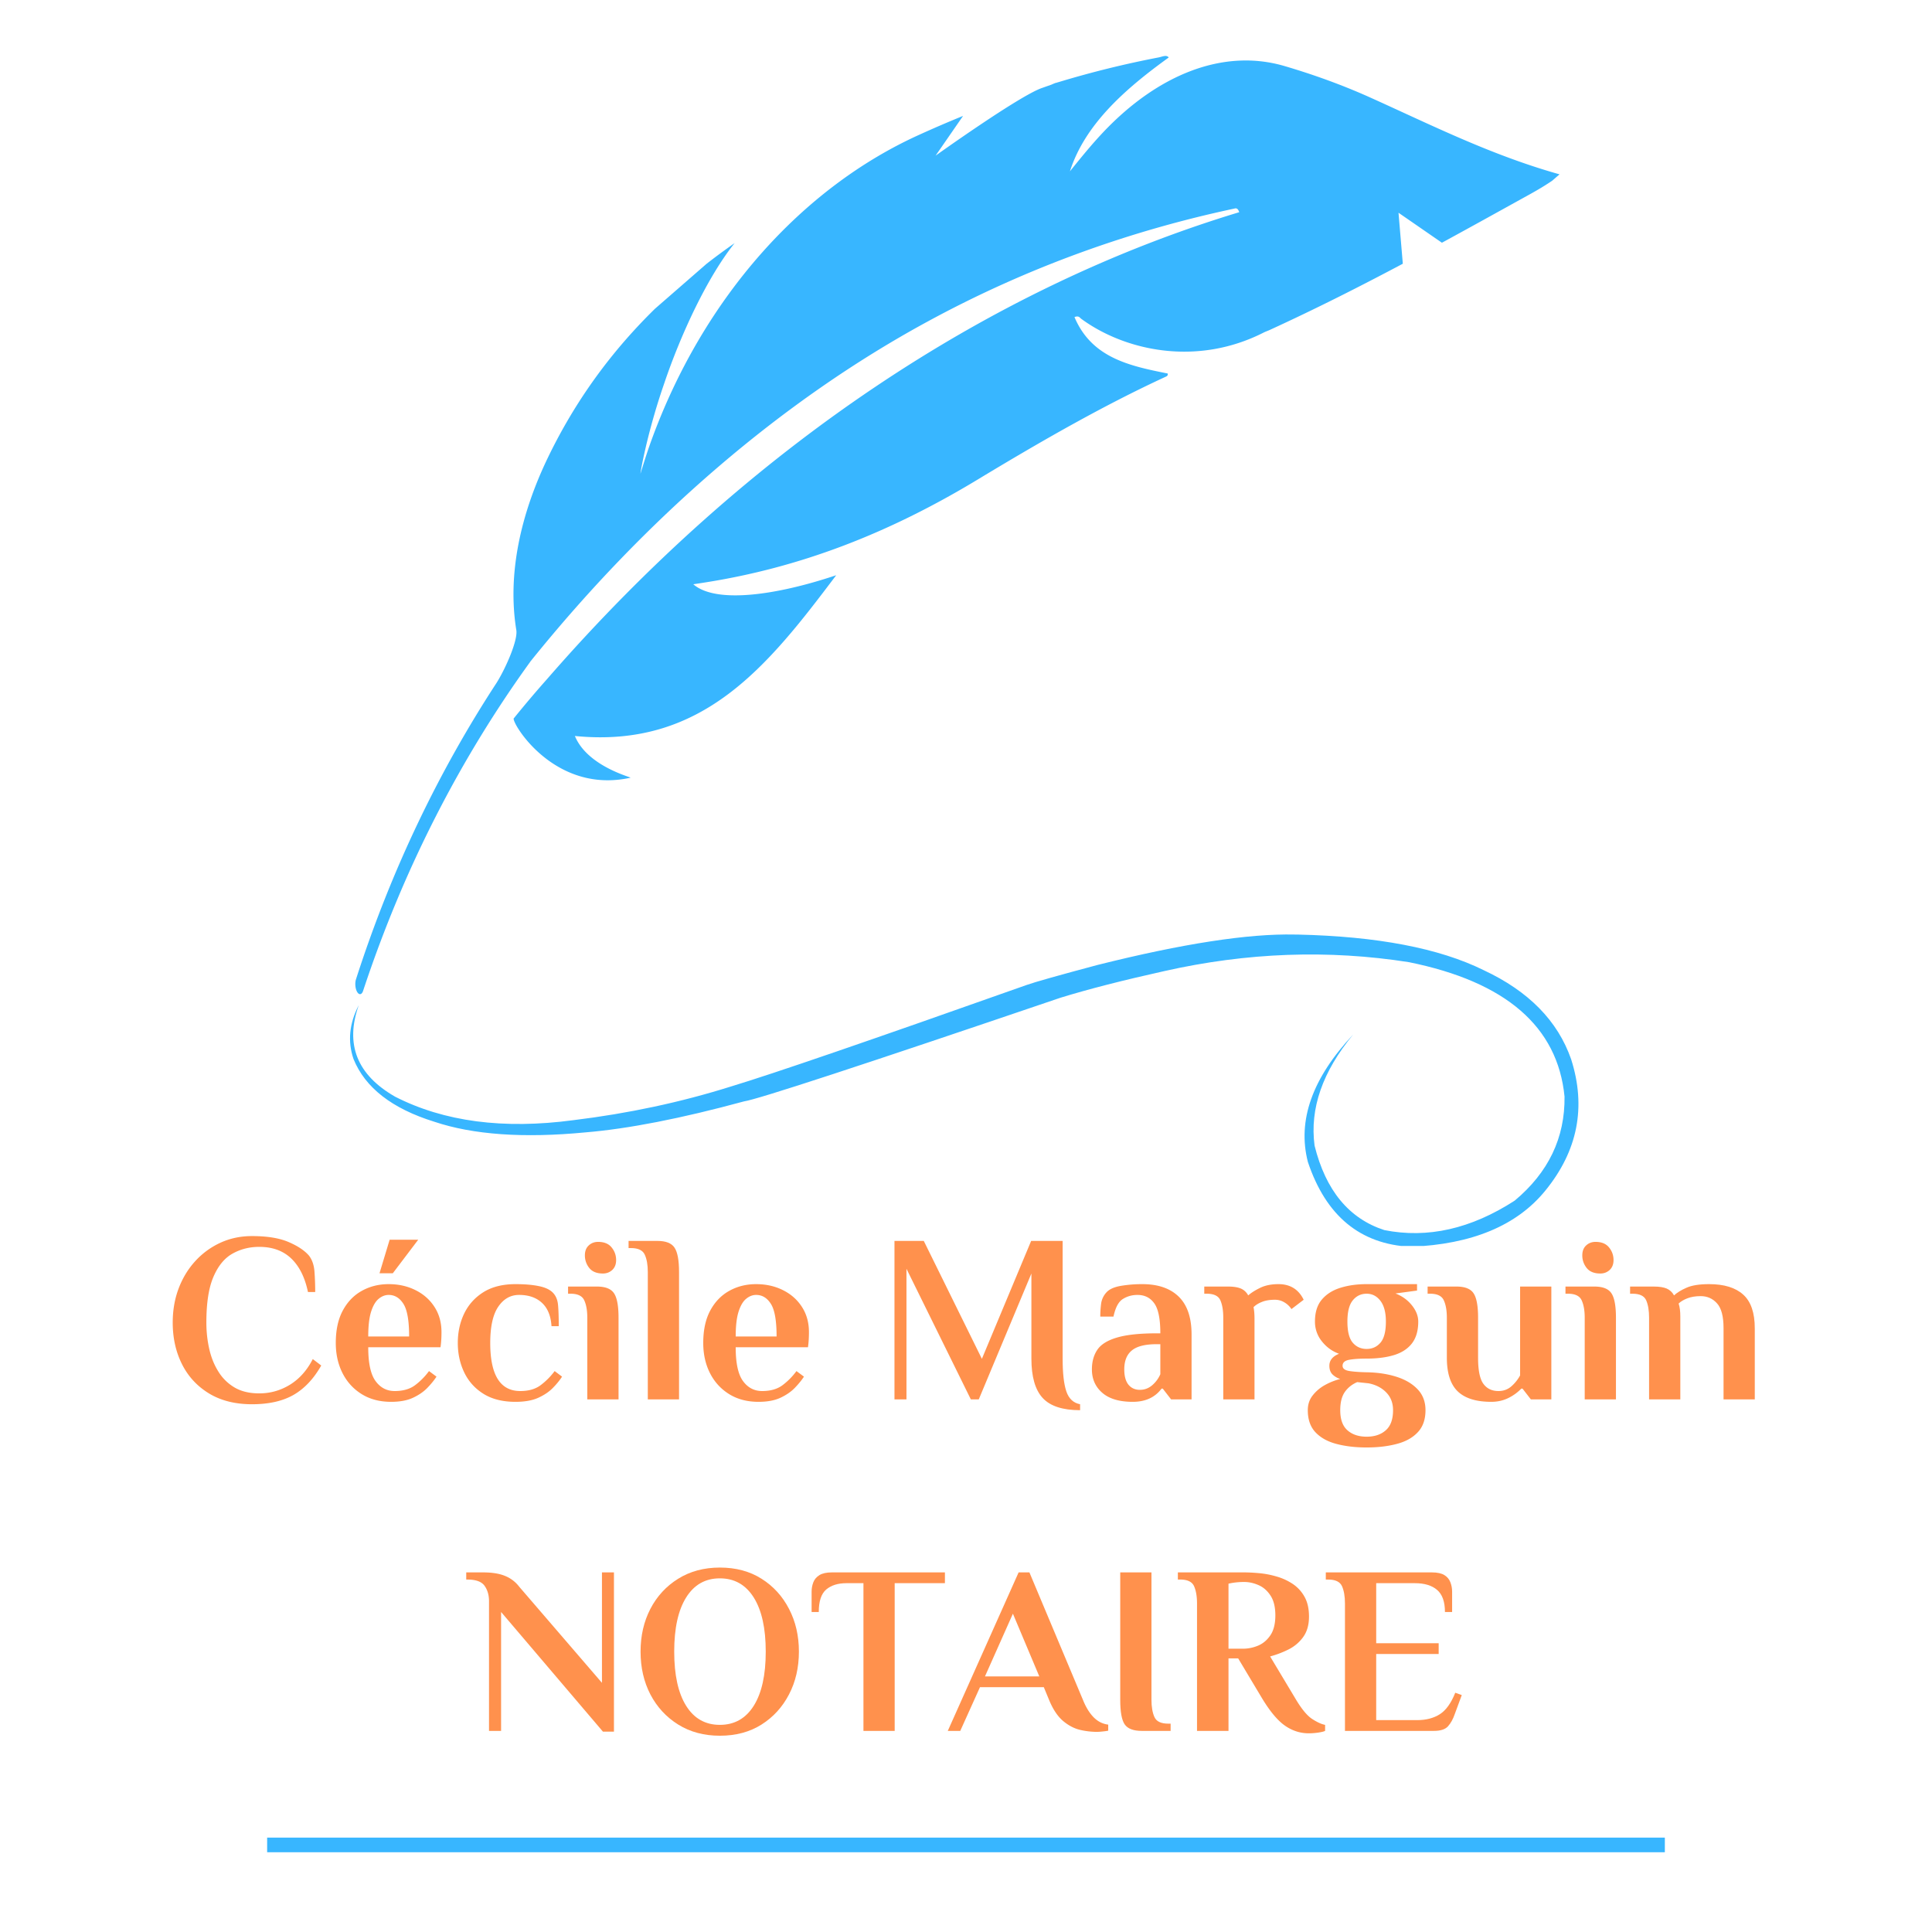<svg xmlns="http://www.w3.org/2000/svg" viewBox="0 0 375 375" version="1.0"><defs><clipPath id="a"><path d="M51 356.684h273v3H51zm0 0"/></clipPath><clipPath id="b"><path d="M67 181.09h240v60.75H67zm0 0"/></clipPath><clipPath id="c"><path d="M68 10h235v183H68zm0 0"/></clipPath><clipPath id="d"><path d="M28.336 145.52L239.844-38.723l63.054 72.391L91.391 217.906zm0 0"/></clipPath><clipPath id="e"><path d="M91.621 218.172L303.133 33.934l-63.059-72.391L28.566 145.785zm0 0"/></clipPath><clipPath id="f"><path d="M91.508 218.04l211.39-184.138-63.062-72.398-211.39 184.14zm0 0"/></clipPath></defs><g clip-path="url(#a)"><path fill="#38b6ff" d="M323.145 359.52H51.852v-2.848h271.293v2.848"/></g><g clip-path="url(#b)"><path fill="#38b6ff" d="M251.852 181.395h-.559c-9.004-.2-21.754 1.765-38.246 5.898-7.555 2.016-12.152 3.312-13.793 3.894-30.27 10.727-49.387 17.29-57.352 19.692-9.738 3.066-19.937 5.246-30.593 6.543-13.57 1.816-25.11.297-34.625-4.559-7.391-4.234-9.743-10.156-7.051-17.761-1.84 3.558-2.18 7.039-1.016 10.449 2.258 5.57 7.48 9.629 15.668 12.172 7.547 2.535 17.332 3.226 29.356 2.07 8.289-.688 18.546-2.691 30.773-6.016 2.59-.37 23.059-7.074 61.406-20.113 5.39-1.664 12.125-3.39 20.203-5.184 16.004-3.605 31.817-4.18 47.442-1.726 18.8 3.805 28.87 12.5 30.21 26.082.102 8.004-3.124 14.742-9.679 20.207-8.476 5.48-16.906 7.387-25.297 5.715-6.867-2.235-11.383-7.7-13.543-16.399-.953-7.187 1.543-14.37 7.492-21.558-7.933 8.437-10.863 16.68-8.789 24.73 3.508 10.485 10.157 15.973 19.946 16.469 11.898-.484 20.605-4.11 26.12-10.875 6.317-7.734 7.993-16.242 5.032-25.527-2.602-7.457-8.258-13.22-16.98-17.29-8.606-4.261-20.645-6.566-36.125-6.913"/></g><g clip-path="url(#c)"><g clip-path="url(#d)"><g clip-path="url(#e)"><g clip-path="url(#f)"><path fill="#38b6ff" d="M295.441 38.54c-5.332 2.952-10.48 5.808-15.566 8.573l-8.426-5.82.836 9.898c-8.387 4.454-16.793 8.707-25.808 12.844-.38.18-.782.305-1.157.492-13.125 6.692-27.082 3.504-35.472-2.66-.274-.203-.422-.648-1.293-.324 3.343 7.914 10.691 9.48 18.086 10.953.101.43-.18.535-.399.637-12.078 5.578-23.992 12.41-36.094 19.715-17.925 10.894-35.175 17.363-53.32 20.21-.715.118-1.43.22-2.262.348 4.395 3.797 16.047 2.168 27.739-1.754-13.23 17.559-25.895 33.676-50.72 31.203 2.376 5.762 10.552 7.872 10.79 8.09l.004.008c-14.23 3.152-22.457-9.652-22.672-11.36-.016-.066-.027-.1-.027-.1l.187-.235c2.07-2.555 4.18-5.043 6.324-7.457 38.91-44.73 85.512-75.848 134.344-90.613-.32-.942-.726-.747-1.031-.684-19.793 4.223-39.879 11.262-59.438 21.898-28.07 15.23-54.53 37.934-77.16 66.051l.008.008C89.7 146.73 78.488 168.09 70.477 192.324c-.286.887-.926.852-1.293-.082-.254-.644-.29-1.535-.086-2.164 6.879-21.398 16.242-40.64 27.289-57.539 1.754-2.8 4.125-8.168 3.836-10.2-1.79-10.929.863-22.605 6.12-33.51 9.153-18.974 22.38-31.934 36.247-41.641-5.309 6.62-10.485 17.78-13.692 27.312-3.304 9.527-4.644 17.426-4.578 17.418.64-2.07 1.282-4.148 2.024-6.191 10.152-28.047 29.476-49.364 52.105-59.579 2.817-1.28 5.645-2.5 8.48-3.648l-5.335 7.715s16.289-11.652 20.66-13.14l1.863-.66c.54-.247.84-.356.836-.325.203-.063.406-.121.617-.184l.059-.023-.004.008a191.505 191.505 0 0119.293-4.75c.66-.13 1.516-.567 1.93.02-8.352 6.023-16.235 12.905-19.176 22.093 2.094-2.602 4.2-5.203 6.523-7.656 10.578-11.141 23.317-16.305 35.243-12.743 5.574 1.645 10.937 3.59 16.05 5.86 12.285 5.512 23.848 11.39 37.414 15.18-2.554 1.968-5.023 3.304-7.46 4.644"/></g></g></g></g><path d="M29.375-20.844h-1.406c-.586-2.82-1.664-4.988-3.235-6.5-1.574-1.508-3.648-2.265-6.218-2.265-1.899 0-3.625.437-5.188 1.312-1.555.867-2.789 2.367-3.703 4.5-.918 2.125-1.375 5.086-1.375 8.875 0 1.774.188 3.485.563 5.14.374 1.65.972 3.122 1.796 4.423a9.09 9.09 0 003.172 3.078c1.29.742 2.867 1.11 4.735 1.11 2.144 0 4.132-.563 5.968-1.688 1.832-1.133 3.305-2.79 4.422-4.97l1.64 1.25c-1.468 2.587-3.26 4.485-5.374 5.704C23.055.332 20.367.938 17.109.938c-3.261 0-6.043-.7-8.343-2.094C6.46-2.563 4.71-4.457 3.516-6.844c-1.2-2.394-1.797-5.086-1.797-8.078 0-2.363.379-4.562 1.14-6.594.77-2.039 1.852-3.82 3.25-5.343A15.125 15.125 0 0111-30.422c1.863-.851 3.898-1.281 6.11-1.281 2.925 0 5.28.383 7.062 1.14 1.789.762 3.117 1.641 3.984 2.641.625.805.985 1.844 1.078 3.125.094 1.274.141 2.59.141 3.953zm0 0" transform="translate(31.806 271.625)" fill="#ff914d"/><path d="M17.719-31l-4.938 6.516h-2.578L12.172-31zM13.14-1.625c1.625 0 2.941-.375 3.953-1.125a13.163 13.163 0 002.718-2.75l1.454 1.078c-.438.68-1.024 1.399-1.75 2.156-.73.762-1.664 1.407-2.797 1.938-1.137.531-2.559.797-4.266.797-2.18 0-4.074-.492-5.687-1.485-1.618-1-2.86-2.359-3.735-4.078-.875-1.726-1.312-3.68-1.312-5.86 0-2.487.445-4.577 1.343-6.265.907-1.695 2.133-2.976 3.688-3.843 1.563-.875 3.305-1.313 5.234-1.313 1.926 0 3.664.39 5.22 1.172 1.55.773 2.773 1.855 3.671 3.25.906 1.398 1.36 3.027 1.36 4.89 0 1.094-.063 2.075-.188 2.938H8.016c0 3.086.472 5.273 1.421 6.563.946 1.292 2.18 1.937 3.704 1.937zM8.016-12.219h7.937c0-3.07-.371-5.18-1.11-6.328-.73-1.156-1.683-1.734-2.859-1.734-.687 0-1.336.25-1.937.75-.606.492-1.094 1.32-1.469 2.484-.375 1.168-.562 2.777-.562 4.828zm0 0" transform="translate(63.459 271.625)" fill="#ff914d"/><path d="M13.563-20.281c-1.649 0-2.993.761-4.032 2.281-1.043 1.523-1.562 3.871-1.562 7.047 0 6.219 1.941 9.328 5.828 9.328 1.613 0 2.926-.375 3.937-1.125A13.42 13.42 0 0020.47-5.5l1.437 1.078c-.43.68-1.011 1.399-1.75 2.156-.73.762-1.68 1.407-2.843 1.938-1.157.531-2.637.797-4.438.797-2.492 0-4.57-.52-6.234-1.563-1.657-1.039-2.903-2.43-3.735-4.172-.824-1.738-1.234-3.632-1.234-5.687 0-2.082.41-3.985 1.234-5.703.832-1.727 2.078-3.114 3.735-4.157 1.664-1.039 3.742-1.562 6.234-1.562 1.77 0 3.266.125 4.484.375 1.227.242 2.141.656 2.735 1.25.593.594.937 1.39 1.031 2.39.094.993.14 2.372.14 4.141H19.86c-.125-1.988-.742-3.492-1.843-4.515-1.106-1.032-2.59-1.547-4.453-1.547zm0 0" transform="translate(87.186 271.625)" fill="#ff914d"/><path d="M9.281-27.047c0 .813-.25 1.453-.75 1.922-.5.46-1.105.688-1.812.688-1.188 0-2.07-.352-2.64-1.063a3.839 3.839 0 01-.86-2.469c0-.812.242-1.445.734-1.906.5-.469 1.11-.703 1.828-.703 1.176 0 2.051.36 2.625 1.078.582.71.875 1.527.875 2.453zM3.687 0v-15.86c0-1.394-.199-2.519-.593-3.374-.387-.852-1.278-1.282-2.672-1.282h-.469v-1.39h5.594c1.644 0 2.754.437 3.328 1.312.582.867.875 2.446.875 4.735V0zm0 0" transform="translate(110.308 271.625)" fill="#ff914d"/><path d="M2.984 0v-24.719c0-1.394-.199-2.52-.593-3.375-.387-.851-1.278-1.281-2.672-1.281H-.75v-1.39h5.594c1.644 0 2.754.437 3.328 1.312.582.867.875 2.445.875 4.734V0zm0 0" transform="translate(122.755 271.625)" fill="#ff914d"/><path d="M13.14-1.625c1.626 0 2.942-.375 3.954-1.125a13.163 13.163 0 002.718-2.75l1.454 1.078c-.438.68-1.024 1.399-1.75 2.156-.73.762-1.664 1.407-2.797 1.938-1.137.531-2.559.797-4.266.797-2.18 0-4.074-.492-5.687-1.485-1.618-1-2.86-2.359-3.735-4.078-.875-1.726-1.312-3.68-1.312-5.86 0-2.487.445-4.577 1.343-6.265.907-1.695 2.133-2.976 3.688-3.843 1.563-.875 3.305-1.313 5.234-1.313 1.926 0 3.664.39 5.22 1.172 1.55.773 2.773 1.855 3.671 3.25.906 1.398 1.36 3.027 1.36 4.89 0 1.094-.063 2.075-.188 2.938H8.016c0 3.086.472 5.273 1.421 6.563.946 1.292 2.18 1.937 3.704 1.937zM8.017-12.219h7.937c0-3.07-.371-5.18-1.11-6.328-.73-1.156-1.683-1.734-2.859-1.734-.687 0-1.336.25-1.937.75-.606.492-1.094 1.32-1.469 2.484-.375 1.168-.562 2.777-.562 4.828zm0 0" transform="translate(134.781 271.625)" fill="#ff914d"/><path d="M36.094-30.766v22.844c0 2.824.238 4.945.718 6.36.477 1.417 1.368 2.25 2.672 2.5v1.156c-3.386 0-5.808-.793-7.265-2.375-1.461-1.582-2.188-4.13-2.188-7.64v-16.517L19.813 0H18.28l-12.5-25.36V0H3.453v-30.766h5.688L20.42-7.875l9.563-22.89zm0 0" transform="translate(170.163 271.625)" fill="#ff914d"/><path d="M14.64-4.89v-5.829h-.703c-2.242 0-3.851.406-4.828 1.219-.98.805-1.468 2.027-1.468 3.672 0 1.305.27 2.293.812 2.969.55.668 1.29 1 2.219 1 .906 0 1.707-.301 2.406-.907a5.92 5.92 0 001.563-2.125zm-3.5-17.485c3.051 0 5.407.809 7.063 2.422 1.664 1.617 2.5 4.07 2.5 7.36V0h-3.969L15.11-2.094h-.234C13.602-.383 11.738.47 9.281.47c-2.586 0-4.554-.582-5.906-1.75-1.344-1.164-2.016-2.68-2.016-4.547 0-1.488.348-2.754 1.047-3.797.696-1.04 1.961-1.832 3.797-2.375 1.832-.55 4.41-.828 7.734-.828h.704c0-2.79-.391-4.727-1.172-5.813-.774-1.093-1.86-1.64-3.266-1.64-1.055 0-2 .265-2.844.797-.836.523-1.437 1.656-1.812 3.406H2.984c0-.813.051-1.633.157-2.469a4.02 4.02 0 011.015-2.203c.551-.625 1.473-1.05 2.766-1.281a24.401 24.401 0 014.219-.344zm0 0" transform="translate(210.58 271.625)" fill="#ff914d"/><path d="M14.453-22.375c2.27 0 3.899 1.012 4.89 3.031L16.97-17.53a4.08 4.08 0 00-1.36-1.297 3.452 3.452 0 00-1.859-.516c-.992 0-1.828.14-2.516.422-.687.274-1.23.61-1.625 1.016.063.312.11.656.141 1.031.031.375.047.777.047 1.203V0H3.734v-15.86c0-1.394-.187-2.519-.562-3.374-.375-.852-1.262-1.282-2.656-1.282h-.47v-1.39h4.61c1.063 0 1.895.133 2.5.39.602.262 1.078.703 1.422 1.328.563-.5 1.332-.988 2.313-1.468.976-.477 2.164-.719 3.562-.719zm0 0" transform="translate(233.701 271.625)" fill="#ff914d"/><path d="M2.047-15.11c0-1.8.445-3.226 1.344-4.28.906-1.063 2.113-1.82 3.625-2.282 1.507-.469 3.195-.703 5.062-.703h9.781v1.25l-4.187.563c1.3.5 2.363 1.265 3.187 2.296.82 1.024 1.235 2.075 1.235 3.157 0 1.773-.414 3.187-1.235 4.25-.824 1.054-1.992 1.808-3.5 2.265-1.5.45-3.261.672-5.28.672-1.4 0-2.528.078-3.392.234-.855.157-1.28.543-1.28 1.157 0 .531.425.87 1.28 1.015.864.137 1.993.22 3.391.25 2.113.032 4.031.32 5.75.86 1.727.543 3.102 1.351 4.125 2.422C22.984-.91 23.5.446 23.5 2.094c0 1.8-.5 3.226-1.5 4.281-.992 1.063-2.352 1.816-4.078 2.266-1.719.457-3.668.687-5.844.687-2.18 0-4.133-.23-5.86-.687C4.5 8.19 3.142 7.437 2.142 6.375 1.148 5.32.656 3.895.656 2.094.656.977.973.02 1.61-.781A7.72 7.72 0 014-2.797a12.375 12.375 0 012.953-1.172 3.683 3.683 0 01-1.5-.875c-.406-.406-.61-.968-.61-1.687 0-1.051.626-1.828 1.876-2.328-1.313-.47-2.422-1.27-3.328-2.407a6.019 6.019 0 01-1.344-3.843zM12.453-3.124l-2.203-.234c-1.023.437-1.828 1.086-2.422 1.937-.586.856-.875 2.024-.875 3.516 0 1.77.461 3.066 1.39 3.89.938.832 2.18 1.25 3.735 1.25 1.55 0 2.79-.418 3.719-1.25.937-.824 1.406-2.12 1.406-3.89 0-1.399-.437-2.54-1.312-3.438-.868-.906-2.012-1.5-3.438-1.781zm3.36-11.984c0-1.77-.356-3.114-1.063-4.032-.7-.914-1.59-1.375-2.672-1.375-1.094 0-1.992.43-2.687 1.282-.7.855-1.047 2.23-1.047 4.125 0 1.93.347 3.296 1.047 4.109.695.805 1.593 1.203 2.687 1.203 1.082 0 1.973-.398 2.672-1.203.707-.813 1.063-2.18 1.063-4.11zm0 0" transform="translate(253.187 271.625)" fill="#ff914d"/><path d="M3.266-8.11v-7.75c0-1.394-.2-2.519-.594-3.374-.387-.852-1.277-1.282-2.672-1.282h-.469v-1.39h5.594c1.645 0 2.754.437 3.328 1.312.582.867.875 2.446.875 4.735v7.796c0 2.399.336 4.07 1.016 5.016.687.95 1.664 1.422 2.937 1.422.969 0 1.801-.3 2.5-.906a7.764 7.764 0 001.703-2.125v-17.25h6.063V0h-3.969l-1.625-2.094h-.234a9.014 9.014 0 01-2.594 1.86c-.98.468-2.059.703-3.234.703-2.93 0-5.102-.676-6.516-2.031-1.406-1.352-2.11-3.536-2.11-6.547zm0 0" transform="translate(277.567 271.625)" fill="#ff914d"/><path d="M9.281-27.047c0 .813-.25 1.453-.75 1.922-.5.46-1.105.688-1.812.688-1.188 0-2.07-.352-2.64-1.063a3.839 3.839 0 01-.86-2.469c0-.812.242-1.445.734-1.906.5-.469 1.11-.703 1.828-.703 1.176 0 2.051.36 2.625 1.078.582.71.875 1.527.875 2.453zM3.687 0v-15.86c0-1.394-.199-2.519-.593-3.374-.387-.852-1.278-1.282-2.672-1.282h-.469v-1.39h5.594c1.644 0 2.754.437 3.328 1.312.582.867.875 2.446.875 4.735V0zm0 0" transform="translate(303.905 271.625)" fill="#ff914d"/><path d="M13.75-20.047c-.992 0-1.852.14-2.578.422-.73.281-1.297.621-1.703 1.016.219.656.328 1.484.328 2.484V0H3.734v-15.86c0-1.394-.187-2.519-.562-3.374-.375-.852-1.262-1.282-2.656-1.282h-.47v-1.39h4.61c1.063 0 1.895.133 2.5.39.602.262 1.078.703 1.422 1.328.563-.53 1.363-1.023 2.406-1.484 1.04-.469 2.508-.703 4.407-.703 2.914 0 5.117.68 6.609 2.031 1.5 1.344 2.25 3.528 2.25 6.547V0h-6.063v-13.844c0-2.27-.421-3.867-1.265-4.797-.836-.937-1.89-1.406-3.172-1.406zm0 0" transform="translate(316.352 271.625)" fill="#ff914d"/><path d="M10.438-27.969l16.046 18.64v-21.437h2.328V.141h-2.14L6.906-23.08V0H4.563v-25.172c0-1.187-.29-2.18-.86-2.984-.574-.813-1.683-1.219-3.328-1.219H.141v-1.39h3.265c1.77 0 3.207.234 4.313.703a6.488 6.488 0 012.718 2.093zm0 0" transform="translate(90.355 335.966)" fill="#ff914d"/><path d="M26.016-15.39c0-4.532-.778-8.032-2.328-10.5-1.555-2.477-3.747-3.72-6.579-3.72-2.824 0-5.007 1.243-6.547 3.72-1.542 2.468-2.312 5.968-2.312 10.5 0 4.542.77 8.046 2.313 10.515 1.539 2.469 3.722 3.703 6.546 3.703 2.832 0 5.024-1.234 6.578-3.703 1.551-2.469 2.329-5.973 2.329-10.516zm-24.297 0c0-3.07.633-5.837 1.906-8.297 1.281-2.458 3.078-4.407 5.39-5.844 2.32-1.446 5.02-2.172 8.094-2.172 3.114 0 5.813.726 8.094 2.172 2.281 1.437 4.055 3.386 5.328 5.843 1.282 2.461 1.922 5.227 1.922 8.297 0 3.086-.64 5.856-1.922 8.313-1.273 2.45-3.047 4.398-5.328 5.844C22.922.21 20.223.937 17.11.937c-3.074 0-5.773-.726-8.093-2.171C6.703-2.68 4.906-4.63 3.625-7.078c-1.273-2.457-1.906-5.227-1.906-8.313zm0 0" transform="translate(122.614 335.966)" fill="#ff914d"/><path d="M4.703-30.766h21.922v2.094h-9.75V0h-6.063v-28.672H7.5c-1.648 0-2.953.414-3.922 1.235-.96.824-1.437 2.277-1.437 4.359H.75v-3.969c0-.613.11-1.207.328-1.781.219-.582.613-1.05 1.188-1.406.57-.352 1.382-.532 2.437-.532zm0 0" transform="translate(156.783 335.966)" fill="#ff914d"/><path d="M16.219-30.766L26.672-5.875c.562 1.367 1.242 2.453 2.047 3.266.812.804 1.742 1.265 2.797 1.39v1.172c-.25.063-.602.113-1.047.156-.45.051-.844.079-1.188.079a14.68 14.68 0 01-3.25-.391c-1.125-.27-2.21-.836-3.25-1.703-1.043-.875-1.937-2.196-2.687-3.969l-1.078-2.61H6.625L2.797 0H.375l13.75-30.766zm-3.203 8.016L7.594-10.578H18.14zm0 0" transform="translate(183.588 335.966)" fill="#ff914d"/><path d="M3.688-6.063v-24.703H9.75v24.703c0 1.399.191 2.524.578 3.375.383.856 1.281 1.282 2.688 1.282h.453V0H7.875C6.258 0 5.156-.414 4.562-1.25c-.585-.844-.875-2.445-.875-4.813zm0 0" transform="translate(213.748 335.966)" fill="#ff914d"/><path d="M13.563-28.906c-1.055 0-2.063.11-3.032.328v12.625h2.797c1 0 1.977-.195 2.938-.594.968-.406 1.77-1.082 2.406-2.031.633-.945.953-2.227.953-3.844 0-1.613-.313-2.894-.938-3.844-.617-.945-1.39-1.625-2.328-2.03-.93-.407-1.859-.61-2.797-.61zm3.5 22.61l-4.657-7.782h-1.875V0h-6.11v-24.719c0-1.394-.194-2.52-.577-3.375-.387-.851-1.278-1.281-2.672-1.281H.703v-1.39h12.86c.874 0 1.867.054 2.984.156 1.125.105 2.242.324 3.36.656a11.12 11.12 0 013.109 1.437 7.17 7.17 0 012.28 2.5c.571 1.024.86 2.297.86 3.828 0 1.618-.383 2.946-1.14 3.985a7.754 7.754 0 01-2.891 2.422 19.056 19.056 0 01-3.516 1.328L23.5-6.297c1.176 1.992 2.258 3.313 3.25 3.969 1 .648 1.844 1.031 2.531 1.156V0c-.25.125-.695.234-1.328.328-.637.094-1.25.14-1.844.14-1.648 0-3.18-.488-4.593-1.468-1.418-.977-2.903-2.742-4.453-5.297zm0 0" transform="translate(227.92 335.966)" fill="#ff914d"/><path d="M.703-30.766h20.563c1.082 0 1.906.18 2.468.532.563.355.946.824 1.157 1.406.218.574.328 1.168.328 1.781v3.969h-1.39c0-1.988-.509-3.414-1.517-4.281-1.011-.875-2.449-1.313-4.312-1.313h-7.516v11.656H22.61v2.094H10.484v12.828h7.985c1.707 0 3.16-.379 4.36-1.14 1.194-.758 2.194-2.149 3-4.172l1.265.453-1.36 3.687c-.343 1-.789 1.797-1.328 2.391-.543.586-1.449.875-2.718.875H4.422v-24.719c0-1.394-.195-2.52-.578-3.375-.387-.851-1.278-1.281-2.672-1.281H.703zm0 0" transform="translate(256.635 335.966)" fill="#ff914d"/></svg>